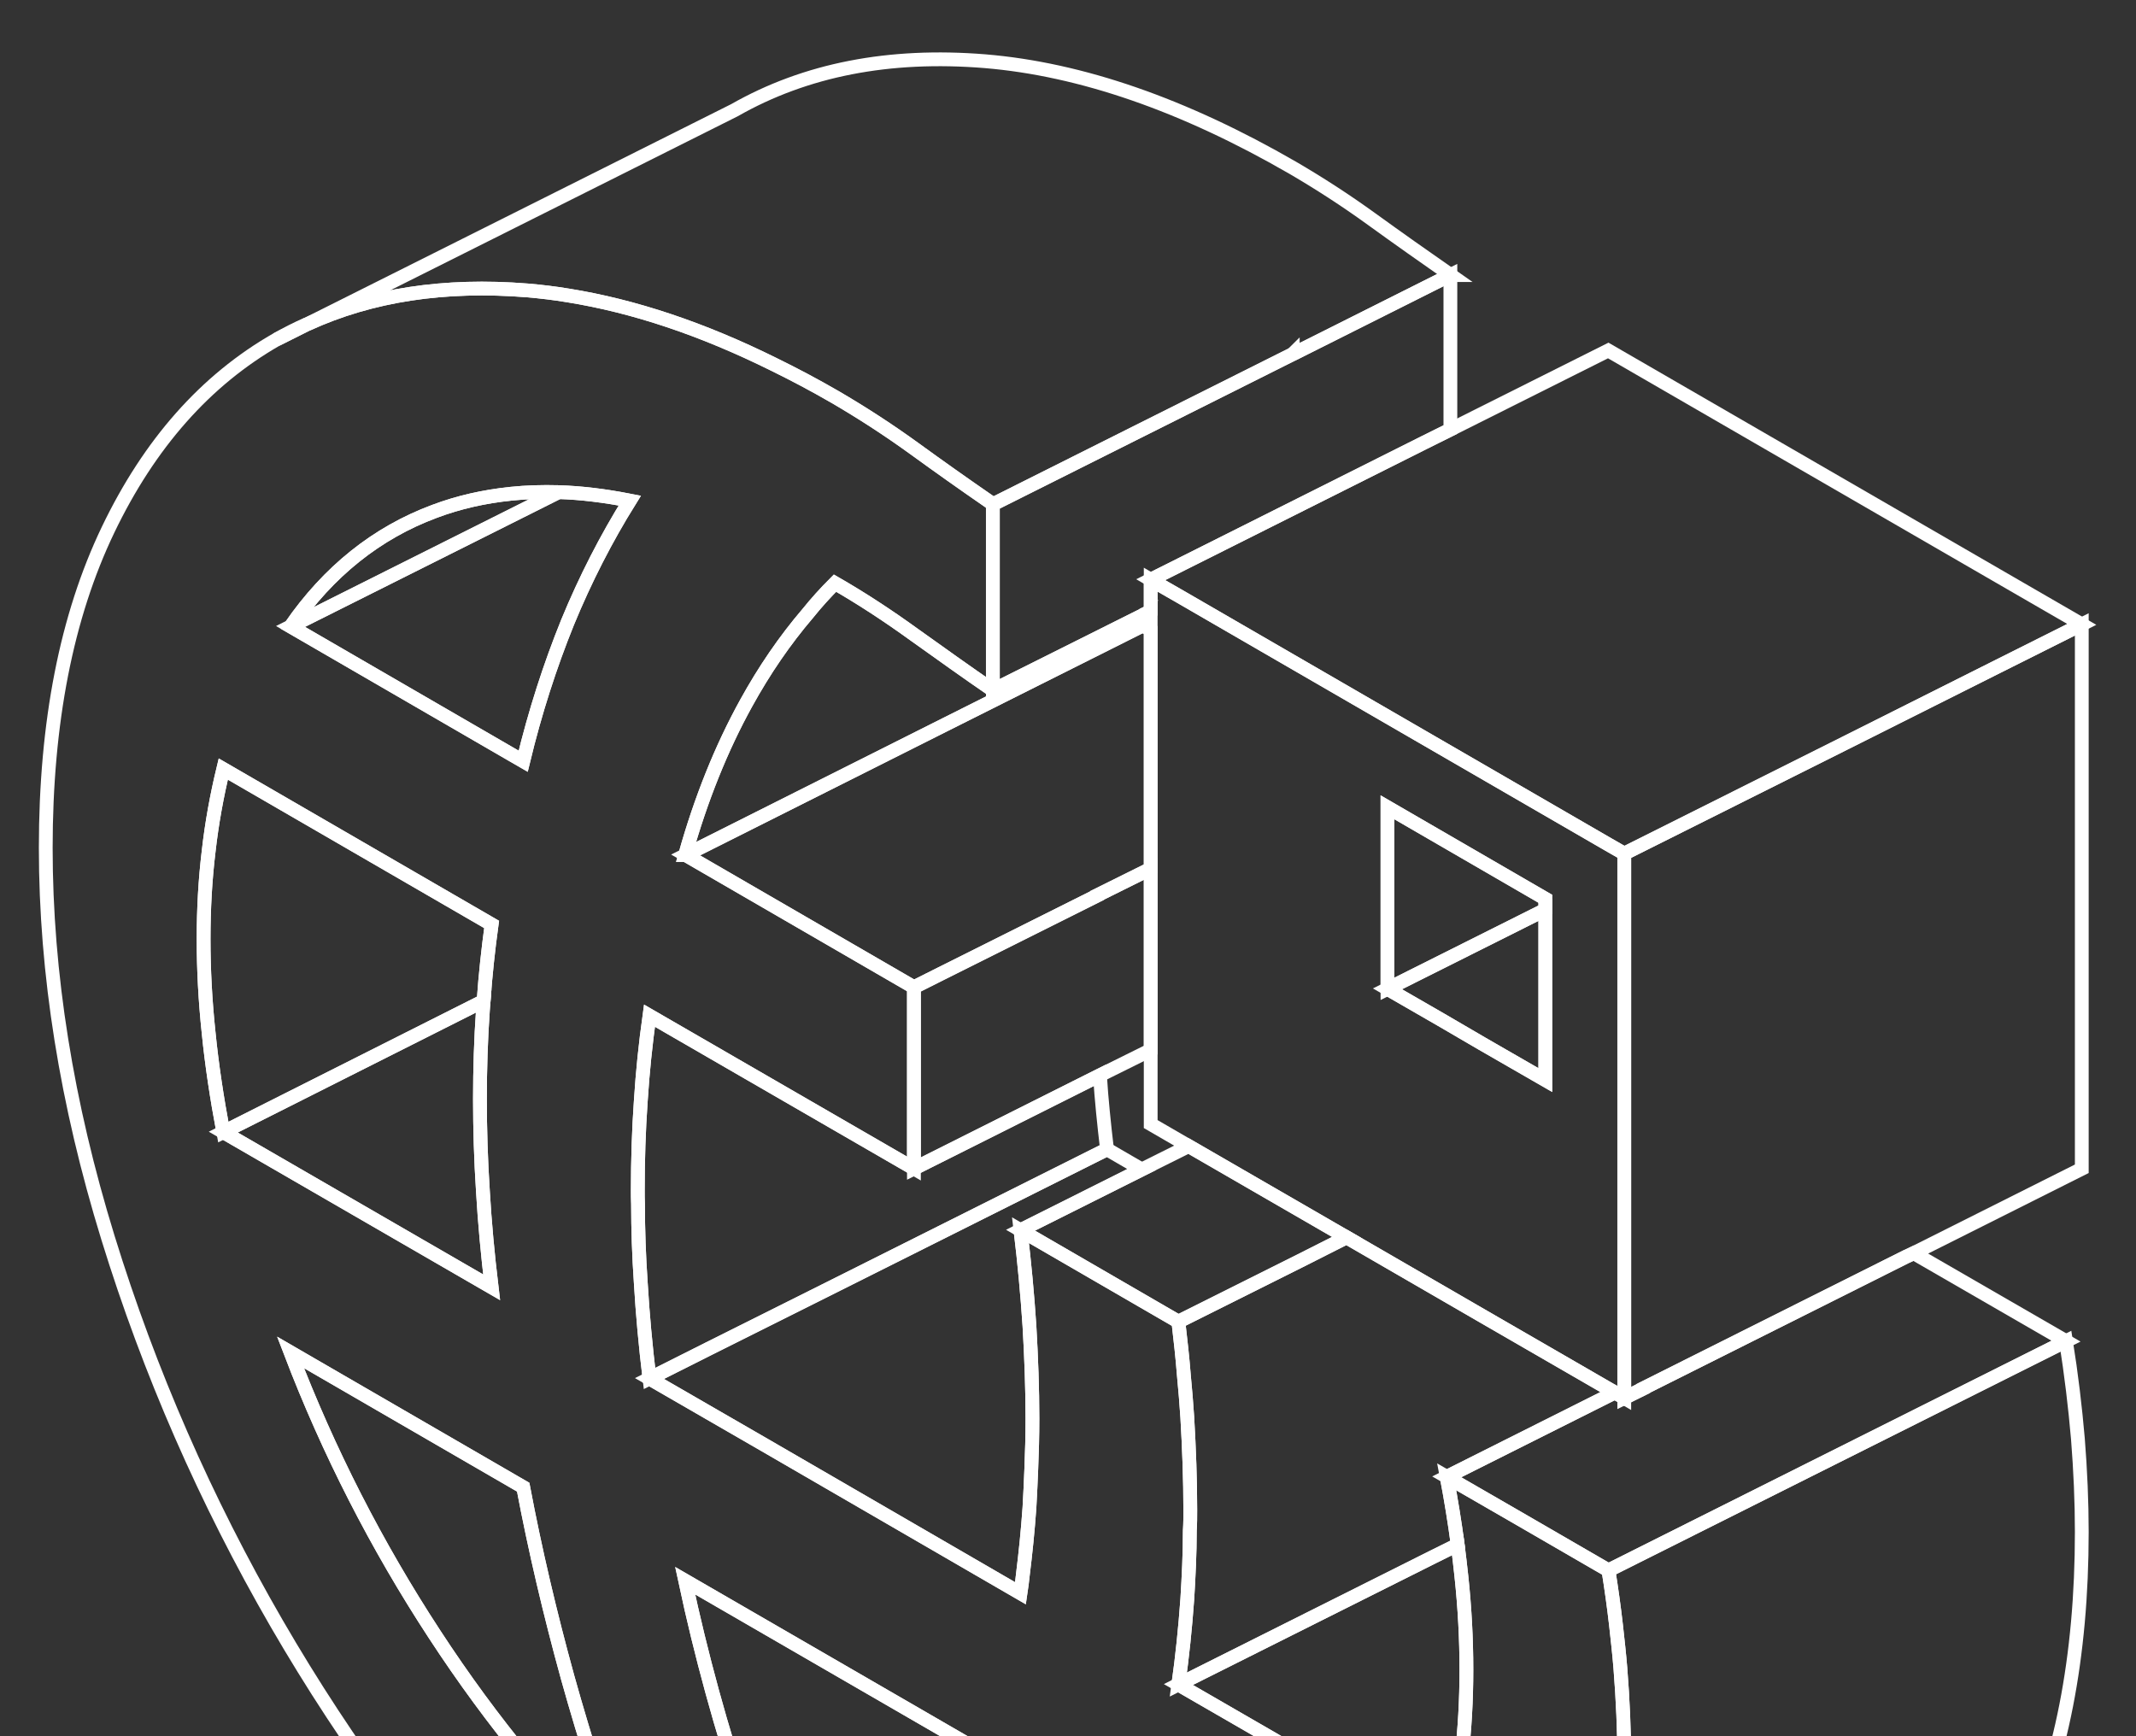 <svg width="155" height="126" viewBox="0 0 155 126" fill="none" xmlns="http://www.w3.org/2000/svg">
<rect x="0" y="0" width="155" height="126" fill="#333333" stroke="none"/>
<g id="Frame">
<path id="Vector" d="M20.07 24.636L22.261 23.538C21.514 23.854 20.784 24.237 20.07 24.636Z" stroke="white"/>
<path id="Vector_2" d="M151.066 45.313V84.82L138.865 90.942L138.3 91.208L119.243 100.756V100.773L117.865 101.455V61.948L133.884 53.93L144.957 48.374L151.066 45.313Z" stroke="white"/>
<path id="Vector_3" d="M104.983 107.177C105.298 108.841 105.564 110.488 105.779 112.101L103.97 112.999L89.528 120.235L85.51 122.248C85.792 120.219 86.008 118.156 86.157 116.044C86.257 114.413 86.34 112.75 86.34 111.07C86.373 110.571 86.373 110.072 86.373 109.573C86.373 107.377 86.29 105.148 86.157 102.869C86.091 101.854 86.008 100.839 85.908 99.808C85.809 98.51 85.659 97.213 85.51 95.915L94.325 91.507L97.712 89.794L107.655 95.55L117.184 101.056L104.983 107.177Z" stroke="white"/>
<path id="Vector_4" d="M106.41 121.167C106.41 123.363 106.294 125.492 106.045 127.555C105.813 129.601 105.447 131.597 104.983 133.51L95.786 128.187L91.818 125.891L85.51 122.248L89.528 120.235L103.97 112.999L105.779 112.101C105.879 112.866 105.962 113.632 106.045 114.38C106.294 116.709 106.41 118.971 106.41 121.167Z" stroke="white"/>
<path id="Vector_5" d="M151.066 111.17C151.066 120.269 149.555 127.971 146.55 134.242C143.546 140.513 139.462 145.121 134.316 148.065C133.652 148.448 132.955 148.797 132.257 149.096L100.301 165.132C100.567 164.999 100.849 164.85 101.114 164.7C106.161 161.805 110.178 157.331 113.167 151.242C113.233 151.126 113.283 150.993 113.349 150.876C115.291 146.801 116.619 142.143 117.3 136.87C117.682 134.025 117.865 130.998 117.865 127.804C117.865 125.608 117.765 123.346 117.582 121.05C117.499 120.019 117.383 118.988 117.267 117.94C117.117 116.626 116.935 115.312 116.719 113.964L149.92 97.33C150.302 99.742 150.585 102.104 150.784 104.416C150.966 106.711 151.066 108.974 151.066 111.17Z" stroke="white"/>
<path id="Vector_6" d="M149.921 97.329L116.719 113.964L109.913 110.022L104.982 107.177L117.184 101.056L117.865 101.455L119.243 100.773V100.756L138.3 91.208L138.864 90.942L149.921 97.329Z" stroke="white"/>
<path id="Vector_7" d="M117.583 121.051C117.5 120.019 117.383 118.988 117.267 117.94C117.118 116.626 116.935 115.312 116.719 113.964L109.913 110.022L104.982 107.177C105.298 108.841 105.563 110.488 105.779 112.101C105.879 112.866 105.962 113.632 106.045 114.38C106.294 116.709 106.41 118.971 106.41 121.167C106.41 123.363 106.294 125.492 106.045 127.555C105.813 129.601 105.447 131.597 104.982 133.51L95.786 128.187L91.818 125.891L85.51 122.248C85.792 120.219 86.008 118.156 86.157 116.044C86.257 114.413 86.34 112.75 86.34 111.07C86.373 110.571 86.373 110.072 86.373 109.573C86.373 107.377 86.29 105.148 86.157 102.869C86.091 101.854 86.008 100.84 85.908 99.808C85.809 98.511 85.659 97.213 85.51 95.916L74.055 89.278C74.338 91.641 74.553 93.953 74.703 96.232C74.836 98.511 74.919 100.756 74.919 102.952C74.919 104.183 74.886 105.414 74.836 106.612C74.803 107.543 74.753 108.475 74.703 109.406C74.587 111.07 74.421 112.7 74.222 114.297C74.172 114.746 74.122 115.195 74.055 115.628L55.513 104.882L47.129 100.041C46.847 97.696 46.631 95.367 46.498 93.088C46.366 91.158 46.299 89.245 46.299 87.382C46.283 87.049 46.283 86.717 46.283 86.384C46.283 84.188 46.349 82.026 46.498 79.913C46.631 77.801 46.847 75.738 47.129 73.709L66.32 84.804V71.646L49.752 62.048H49.719C50.864 57.972 52.342 54.296 54.151 51.019C55.463 48.64 56.94 46.478 58.617 44.515C59.231 43.749 59.895 43.018 60.592 42.319C62.501 43.417 64.411 44.664 66.32 46.045C68.229 47.409 70.138 48.773 72.047 50.087V36.597C71.947 36.53 71.848 36.464 71.748 36.38C69.939 35.133 68.129 33.852 66.32 32.538C64.411 31.157 62.501 29.926 60.592 28.812C59.098 27.947 57.621 27.165 56.16 26.45C50.964 23.871 45.984 22.208 41.219 21.442C40.224 21.276 39.244 21.16 38.264 21.077C32.255 20.594 26.926 21.393 22.261 23.538L20.07 24.636C14.924 27.581 10.84 32.188 7.835 38.46C4.831 44.731 3.32 52.416 3.32 61.532C3.32 70.648 4.831 80.079 7.835 89.827C10.84 99.575 14.924 108.907 20.07 117.807C25.233 126.723 31.292 134.924 38.264 142.409C45.22 149.895 52.674 155.933 60.592 160.525C68.511 165.099 75.965 167.677 82.937 168.259C89.129 168.758 94.624 167.877 99.388 165.581L100.301 165.132C100.567 164.999 100.849 164.85 101.115 164.7C106.161 161.805 110.178 157.331 113.167 151.242C113.233 151.126 113.283 150.993 113.349 150.876C115.291 146.801 116.62 142.143 117.3 136.87C117.682 134.026 117.865 130.998 117.865 127.804C117.865 125.608 117.765 123.346 117.583 121.051ZM16.202 82.159C15.737 79.68 15.372 77.285 15.14 74.956C14.891 72.611 14.775 70.348 14.775 68.153C14.775 65.957 14.891 63.844 15.14 61.782C15.372 59.719 15.737 57.739 16.202 55.81L35.675 67.088C35.426 68.901 35.227 70.748 35.094 72.644L35.044 73.293C34.895 75.405 34.828 77.568 34.828 79.763C34.828 81.959 34.895 84.188 35.044 86.467C35.177 88.746 35.392 91.058 35.675 93.421L16.202 82.159ZM31.525 118.589C27.325 112.168 23.839 105.348 21.083 98.145L37.966 107.926C38.829 112.484 39.908 117.075 41.186 121.716C42.481 126.357 43.992 131.048 45.702 135.772C40.456 130.749 35.724 125.026 31.525 118.589ZM41.186 45.163C39.908 48.324 38.829 51.668 37.966 55.244L37.102 54.745L21.083 45.463C23.839 41.471 27.325 38.676 31.525 37.112C33.284 36.447 35.144 36.031 37.086 35.831C38.198 35.715 39.36 35.682 40.539 35.715C42.199 35.765 43.925 35.981 45.702 36.331C43.992 39.075 42.481 42.02 41.186 45.163ZM67.033 138.317C65.224 141.594 63.082 144.505 60.592 147.017C58.119 141.628 55.961 136.238 54.151 130.865C52.342 125.475 50.864 120.086 49.719 114.713L71.483 127.305C70.337 131.364 68.843 135.024 67.033 138.317ZM98.226 146.252C95.835 148.997 92.964 150.976 89.66 152.224C85.46 153.804 80.729 154.054 75.483 153.006C77.21 150.261 78.704 147.317 79.999 144.173C81.011 141.661 81.908 139.016 82.671 136.238C82.854 135.523 83.036 134.807 83.219 134.092L97.13 142.16L100.102 143.873C99.521 144.722 98.907 145.52 98.226 146.252Z" stroke="white"/>
<path id="Vector_8" d="M35.675 67.088C35.426 68.901 35.226 70.748 35.094 72.644L16.202 82.159C15.737 79.68 15.372 77.285 15.14 74.956C14.891 72.611 14.774 70.348 14.774 68.153C14.774 65.957 14.891 63.844 15.14 61.782C15.372 59.719 15.737 57.739 16.202 55.81L35.675 67.088Z" stroke="white"/>
<path id="Vector_9" d="M35.675 93.42L16.202 82.159L35.094 72.644L35.044 73.292C34.895 75.405 34.828 77.567 34.828 79.763C34.828 81.959 34.895 84.188 35.044 86.467C35.177 88.746 35.392 91.058 35.675 93.42Z" stroke="white"/>
<path id="Vector_10" d="M45.702 135.772C40.456 130.748 35.725 125.026 31.525 118.588C27.325 112.168 23.839 105.347 21.083 98.144L37.966 107.926C38.829 112.484 39.908 117.075 41.187 121.716C42.481 126.357 43.992 131.048 45.702 135.772Z" stroke="white"/>
<path id="Vector_11" d="M71.483 127.305C70.337 131.364 68.843 135.024 67.034 138.317C65.224 141.594 63.083 144.505 60.593 147.017C58.119 141.627 55.961 136.238 54.151 130.865C52.342 125.475 50.865 120.086 49.719 114.713L71.483 127.305Z" stroke="white"/>
<path id="Vector_12" d="M74.703 96.232C74.836 98.511 74.919 100.756 74.919 102.952C74.919 104.183 74.886 105.414 74.836 106.612C74.803 107.543 74.753 108.475 74.703 109.406C74.587 111.07 74.421 112.7 74.222 114.297C74.172 114.746 74.122 115.195 74.056 115.628L55.513 104.882L47.129 100.041L51.429 97.878L59.846 93.67L80.331 83.406L82.854 84.87L74.056 89.278C74.338 91.641 74.554 93.953 74.703 96.232Z" stroke="white"/>
<path id="Vector_13" d="M83.186 44.515C83.086 44.814 83.004 45.097 82.921 45.396L68.627 52.566L49.752 62.047H49.719C50.865 57.972 52.342 54.296 54.151 51.019C55.463 48.64 56.941 46.477 58.617 44.515C59.231 43.749 59.895 43.017 60.593 42.319C62.502 43.417 64.411 44.664 66.32 46.045C68.229 47.409 70.138 48.773 72.047 50.087L83.186 44.515Z" stroke="white"/>
<path id="Vector_14" d="M80.33 83.406L59.845 93.67L51.429 97.879L47.129 100.041C46.847 97.696 46.631 95.367 46.498 93.088C46.365 91.158 46.299 89.245 46.299 87.382C46.282 87.049 46.282 86.717 46.282 86.384C46.282 84.188 46.349 82.026 46.498 79.913C46.631 77.801 46.847 75.738 47.129 73.709L66.32 84.804L79.816 78.034C79.932 79.797 80.115 81.593 80.33 83.406Z" stroke="white"/>
<path id="Vector_15" d="M40.539 35.715L36.887 37.545L21.083 45.463C23.839 41.471 27.325 38.676 31.525 37.112C33.285 36.447 35.144 36.031 37.086 35.831C38.198 35.715 39.361 35.682 40.539 35.715Z" stroke="white"/>
<path id="Vector_16" d="M45.702 36.33C43.992 39.075 42.481 42.019 41.187 45.163C39.908 48.324 38.829 51.667 37.966 55.244L37.103 54.745L21.083 45.463L36.887 37.545L40.539 35.715C42.199 35.765 43.926 35.981 45.702 36.33Z" stroke="white"/>
<path id="Vector_17" d="M105.248 19.962V31.174L103.339 32.122L84.066 41.786L83.501 42.069V44.348L83.186 44.498V44.515L72.047 50.087V36.596L93.76 25.717L93.81 25.701L105.248 19.962Z" stroke="white"/>
<path id="Vector_18" d="M105.248 19.962L93.81 25.701V25.684L93.777 25.717L72.063 36.596C71.964 36.53 71.864 36.463 71.764 36.38C69.955 35.133 68.145 33.852 66.336 32.538C64.427 31.157 62.518 29.926 60.609 28.811C59.115 27.947 57.637 27.165 56.176 26.449C50.98 23.871 46 22.207 41.236 21.442C40.24 21.276 39.26 21.16 38.281 21.076C32.271 20.594 26.943 21.392 22.278 23.538L53.288 8.002C58.451 5.057 64.51 3.876 71.482 4.442C78.438 5.024 85.891 7.602 93.81 12.177C95.719 13.291 97.628 14.522 99.537 15.903C101.446 17.284 103.355 18.631 105.264 19.962H105.248Z" stroke="white"/>
<path id="Vector_19" d="M116.703 61.282L85.61 43.283L83.9 42.302L83.501 42.069V81.576L86.257 83.173L97.711 89.794L107.655 95.55L117.184 101.056L117.865 101.455V61.948L116.703 61.282ZM112.137 78.383L107.572 75.754L104.551 73.991L100.683 71.762V58.587L112.137 65.225V78.383Z" stroke="white"/>
<path id="Vector_20" d="M151.066 45.313L144.957 48.374L133.884 53.93L117.865 61.948L116.703 61.282L85.61 43.283L83.9 42.302L83.501 42.069L84.066 41.786L103.339 32.122L105.248 31.174L116.703 25.435L151.066 45.313Z" stroke="white"/>
<path id="Vector_21" d="M112.137 65.225V66.023L100.683 71.762V58.587L112.137 65.225Z" stroke="white"/>
<path id="Vector_22" d="M112.137 66.023V78.383L107.572 75.754L104.551 73.991L100.683 71.762L112.137 66.023Z" stroke="white"/>
<path id="Vector_23" d="M97.711 89.794L94.325 91.507L85.51 95.915L74.055 89.278L82.854 84.87L86.257 83.173L97.711 89.794Z" stroke="white"/>
<path id="Vector_24" d="M49.752 62.047L49.719 62.064" stroke="white"/>
<path id="Vector_25" d="M83.501 45.729V63.045L79.617 64.975V64.992L68.312 70.647L66.32 71.646L49.752 62.047L68.627 52.566L82.921 45.396L83.501 45.729Z" stroke="white"/>
<path id="Vector_26" d="M83.501 63.045V76.204L79.816 78.033L66.32 84.804V71.646L68.312 70.647L79.617 64.992V64.975L83.501 63.045Z" stroke="white"/>
</g>
</svg>
